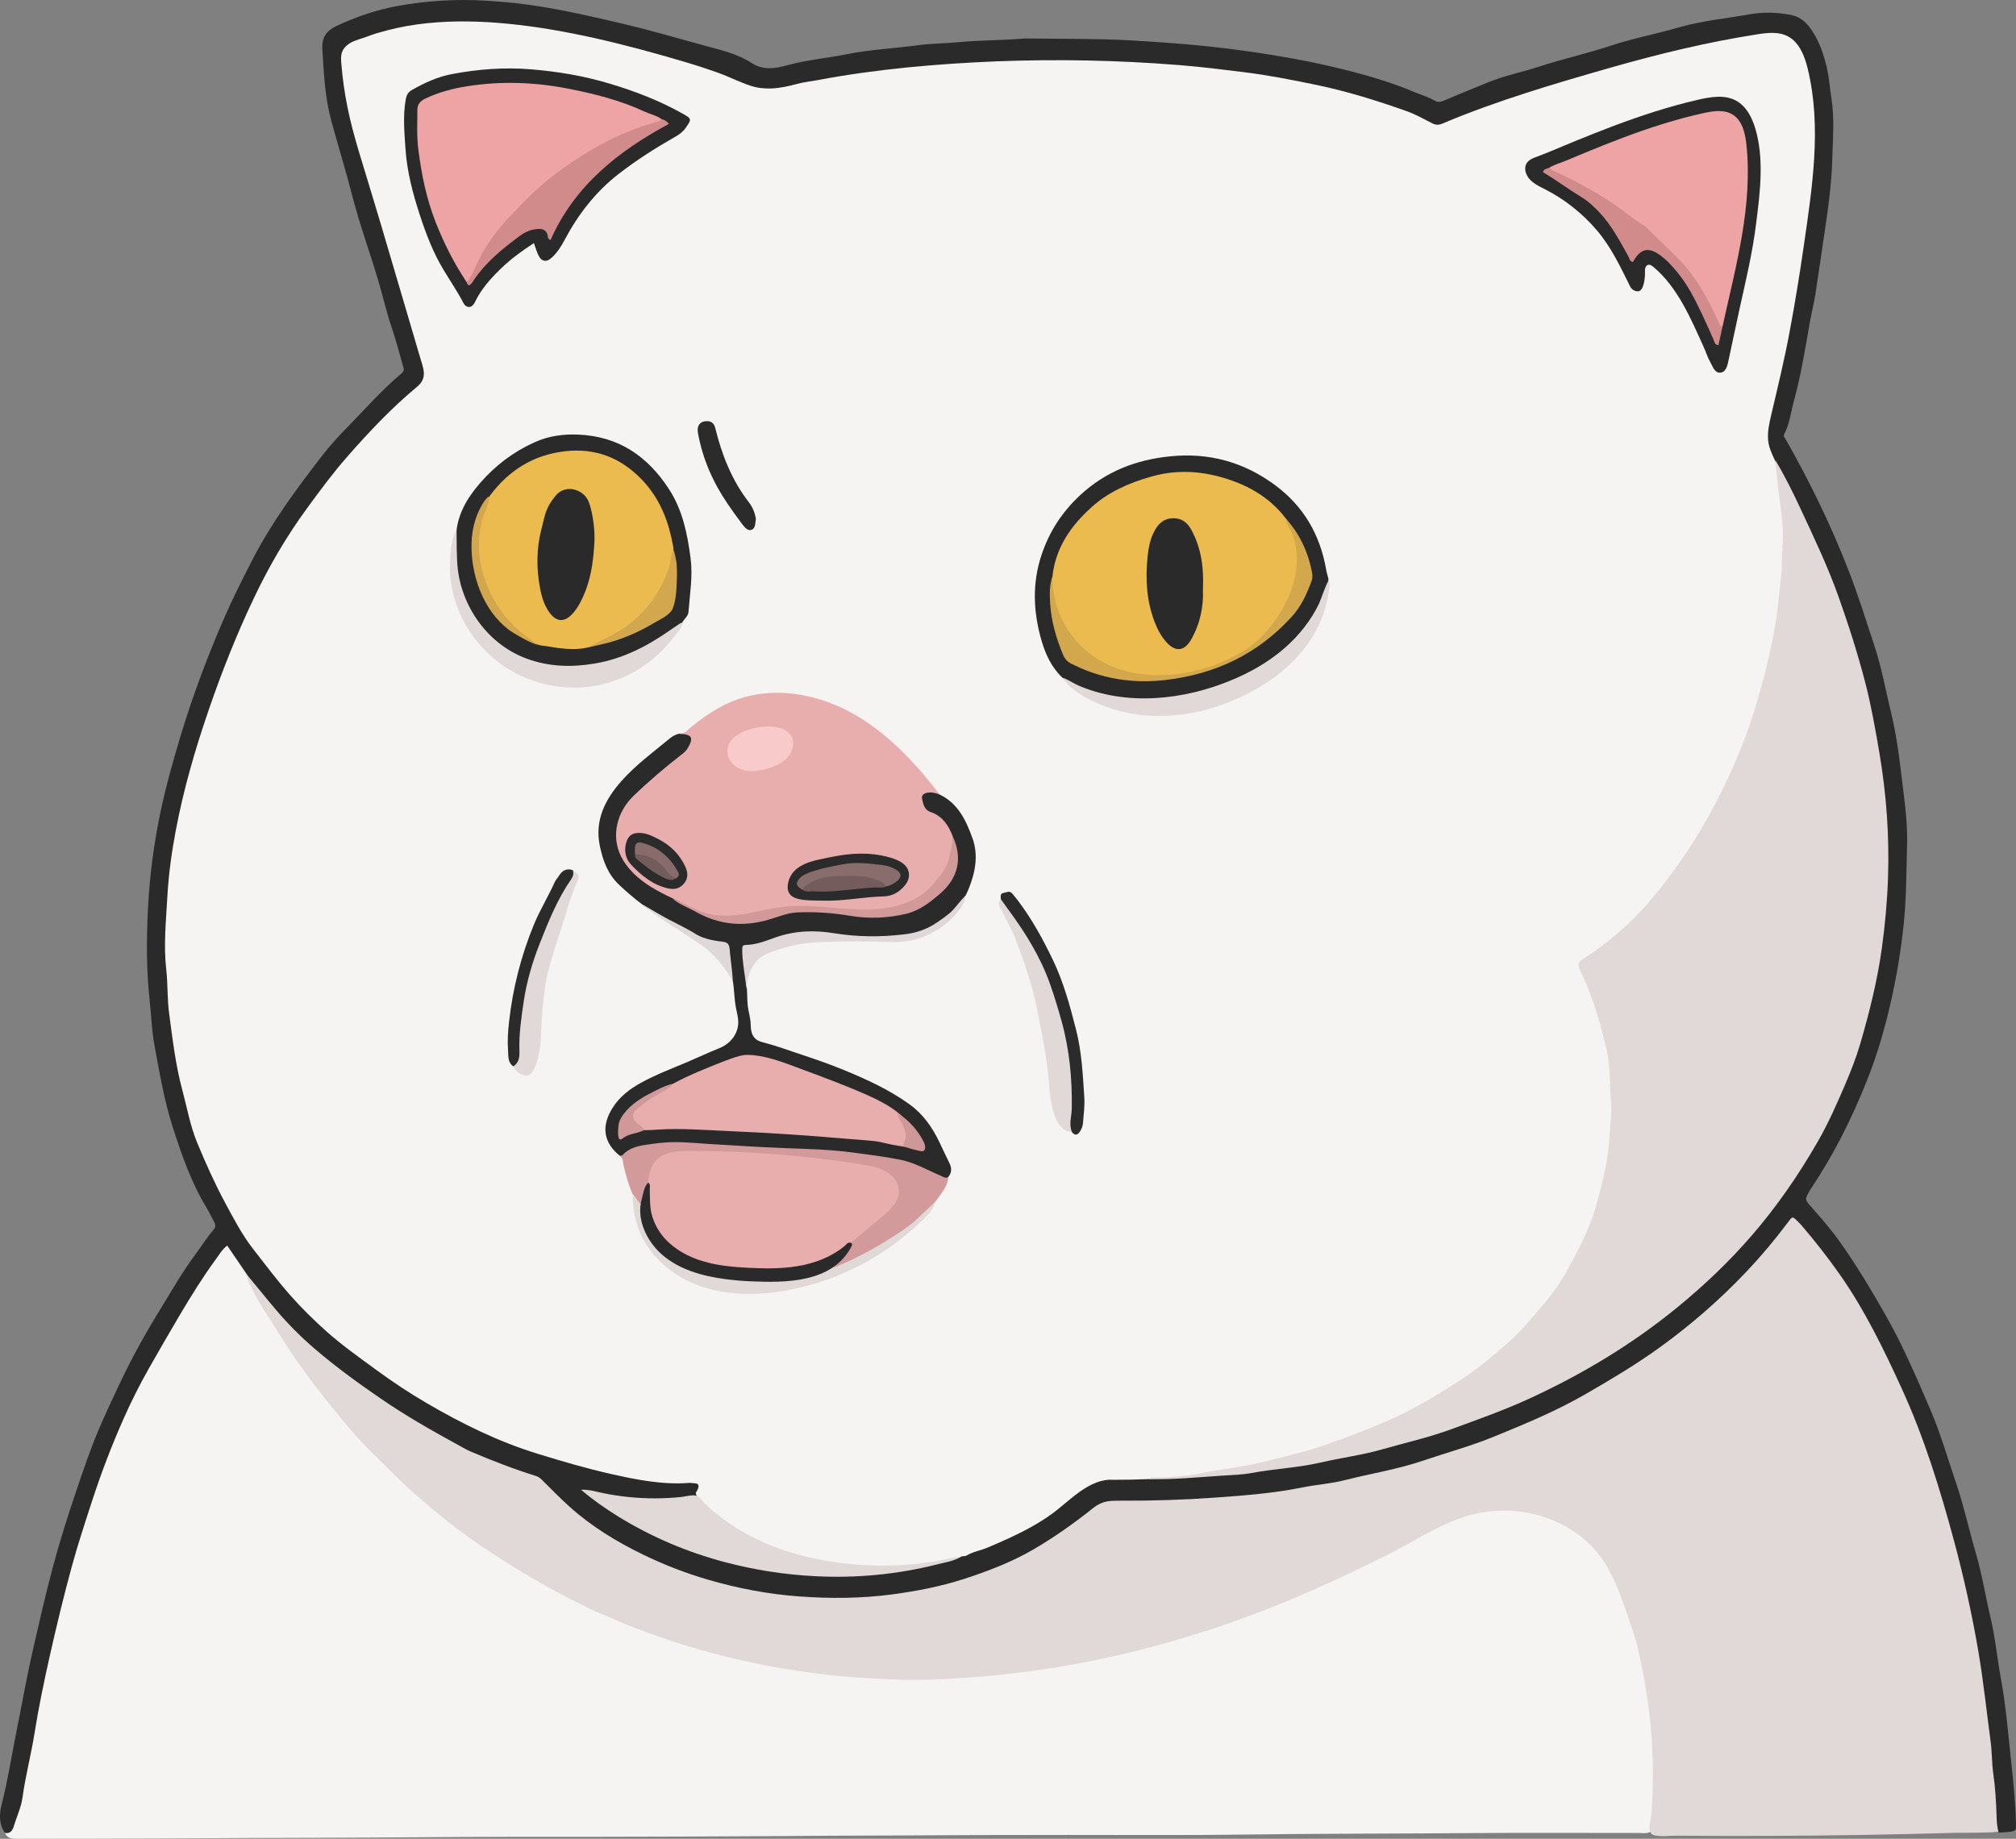 <svg width="57" height="52" viewBox="0 0 57 52" fill="none" xmlns="http://www.w3.org/2000/svg">
<rect x="0" y="0" width="57" height="52" fill="#808080" stroke="none"/>
<g clip-path="url(#clip0_4_681)">
<path d="M46.639 51.815C46.547 51.858 46.401 51.836 46.312 51.836C44.716 51.836 43.12 51.827 41.525 51.84C39.805 51.854 38.086 51.854 36.367 51.868C35.985 51.871 35.604 51.881 35.223 51.881C33.554 51.905 31.884 51.891 30.214 51.892C28.501 51.892 26.787 51.896 25.073 51.908C25.047 51.908 25.021 51.908 24.995 51.908C23.96 51.908 22.928 51.92 21.893 51.925C21.026 51.929 20.158 51.934 19.291 51.938C17.679 51.946 16.067 51.945 14.454 51.945C12.737 51.946 11.02 51.967 9.302 51.972C8.592 51.974 7.881 51.974 7.171 51.978C6.302 51.983 5.433 51.987 4.564 51.992C3.211 51.999 1.859 52.001 0.507 52.001C0.356 52.001 0.212 52.004 0.14 51.836C0.449 51.503 0.512 51.072 0.594 50.652C0.742 49.89 0.89 49.127 1.034 48.364C1.269 47.115 1.541 45.874 1.867 44.646C2.132 43.648 2.447 42.667 2.791 41.693C3.097 40.828 3.462 39.992 3.875 39.178C4.304 38.332 4.795 37.519 5.295 36.713C5.574 36.262 5.865 35.82 6.182 35.397C6.391 35.117 6.467 35.12 6.643 35.427C6.771 35.649 6.957 35.831 7.056 36.071C7.123 36.321 7.25 36.544 7.381 36.763C8.063 37.898 8.793 39.001 9.651 40.011C10.847 41.422 12.195 42.662 13.722 43.705C14.46 44.209 15.217 44.678 16.009 45.084C17.134 45.66 18.296 46.155 19.515 46.496C19.969 46.623 20.418 46.765 20.881 46.865C22.097 47.129 23.32 47.302 24.564 47.384C26.203 47.492 27.819 47.349 29.44 47.135C31.694 46.836 33.859 46.211 35.967 45.376C37.53 44.758 39.035 44.011 40.514 43.208C41.3 42.781 42.169 42.54 43.061 42.673C44.252 42.85 45.178 43.48 45.681 44.619C46.107 45.582 46.418 46.579 46.571 47.632C46.699 48.519 46.83 49.403 46.822 50.3C46.819 50.673 46.818 51.048 46.766 51.419C46.752 51.52 46.76 51.7 46.688 51.78C46.674 51.795 46.658 51.807 46.639 51.816L46.639 51.815Z" fill="#F6F3F3"/>
<path d="M46.665 51.822C46.595 51.697 46.681 51.449 46.691 51.313C46.707 51.102 46.718 50.892 46.725 50.681C46.739 50.259 46.735 49.837 46.714 49.415C46.67 48.573 46.556 47.733 46.371 46.91C46.319 46.681 46.282 46.454 46.203 46.229C45.957 45.526 45.758 44.804 45.351 44.166C44.815 43.325 43.841 42.829 42.867 42.734C42.393 42.688 41.911 42.739 41.456 42.879C40.692 43.113 39.996 43.581 39.285 43.941C38.539 44.318 37.783 44.675 37.018 45.011C35.514 45.674 33.954 46.217 32.362 46.627C30.73 47.051 29.053 47.323 27.371 47.442C26.646 47.493 25.911 47.529 25.187 47.49C24.701 47.464 24.215 47.447 23.729 47.398C22.123 47.239 20.532 46.915 18.997 46.41C18.565 46.268 18.138 46.112 17.716 45.943C17.52 45.864 17.328 45.774 17.133 45.691C16.94 45.607 16.706 45.537 16.531 45.42C15.635 44.996 14.789 44.491 13.958 43.955C13.456 43.631 12.971 43.279 12.508 42.904C12.192 42.648 11.879 42.385 11.576 42.11C11.213 41.779 10.872 41.426 10.521 41.083C10.021 40.593 9.585 40.047 9.149 39.499C8.696 38.929 8.273 38.339 7.892 37.719C7.616 37.27 7.304 36.841 7.083 36.359C7.041 36.268 6.985 36.182 7.003 36.074C7.178 36.101 7.244 36.256 7.333 36.375C7.597 36.725 7.888 37.052 8.192 37.365C9.433 38.646 10.899 39.619 12.435 40.497C13.26 40.969 14.125 41.34 15.03 41.619C15.201 41.672 15.34 41.767 15.459 41.897C16.307 42.829 17.331 43.517 18.469 44.025C19.745 44.594 21.076 44.966 22.477 45.071C22.839 45.099 23.2 45.113 23.562 45.121C25.126 45.154 26.632 44.859 28.083 44.291C28.984 43.938 29.815 43.447 30.558 42.823C30.932 42.508 31.322 42.348 31.821 42.366C33.31 42.419 34.793 42.281 36.266 42.085C38.176 41.831 40.047 41.38 41.858 40.708C43.844 39.971 45.697 38.976 47.381 37.678C48.533 36.791 49.555 35.77 50.433 34.606C50.631 34.344 50.715 34.329 50.944 34.58C51.659 35.364 52.267 36.227 52.783 37.157C53.82 39.026 54.596 40.997 55.172 43.059C55.558 44.444 55.879 45.841 56.098 47.259C56.215 48.02 56.309 48.785 56.384 49.551C56.422 49.939 56.454 50.327 56.483 50.716C56.508 51.065 56.577 51.445 56.511 51.792C56.503 51.836 55.347 51.83 55.234 51.833C54.799 51.846 54.365 51.857 53.93 51.867C53.061 51.887 52.191 51.901 51.322 51.91C50.452 51.919 49.583 51.922 48.714 51.92C48.279 51.919 47.844 51.916 47.409 51.913C47.215 51.911 46.971 51.949 46.782 51.903C46.721 51.888 46.684 51.86 46.664 51.823L46.665 51.822Z" fill="#E1D8D8"/>
<path d="M56.51 51.826C56.468 51.685 56.457 51.541 56.452 51.394C56.439 50.976 56.415 50.559 56.356 50.143C56.315 49.848 56.322 49.542 56.282 49.245C56.169 48.407 56.082 47.567 55.941 46.733C55.761 45.672 55.529 44.623 55.251 43.587C54.853 42.108 54.4 40.643 53.762 39.251C53.258 38.151 52.728 37.058 52.031 36.061C51.686 35.569 51.317 35.096 50.925 34.64C50.895 34.606 50.862 34.574 50.83 34.542C50.673 34.388 50.682 34.395 50.543 34.579C50.183 35.06 49.797 35.52 49.385 35.955C48.633 36.75 47.814 37.464 46.928 38.104C46.264 38.584 45.564 39.001 44.857 39.41C44.014 39.899 43.121 40.269 42.222 40.635C41.574 40.9 40.902 41.08 40.243 41.305C39.512 41.554 38.752 41.672 38.008 41.862C37.624 41.96 37.221 41.984 36.832 42.063C36.016 42.23 35.165 42.294 34.336 42.353C33.474 42.415 32.611 42.443 31.747 42.439C31.639 42.438 31.533 42.44 31.426 42.445C31.222 42.455 31.055 42.53 30.905 42.649C30.38 43.07 29.835 43.455 29.253 43.798C28.629 44.166 27.966 44.419 27.285 44.643C26.612 44.864 25.922 44.996 25.221 45.09C24.346 45.206 23.476 45.211 22.597 45.147C21.718 45.083 20.863 44.919 20.018 44.673C19.383 44.488 18.77 44.25 18.176 43.961C17.431 43.598 16.727 43.17 16.108 42.613C15.838 42.37 15.583 42.111 15.326 41.853C15.272 41.798 15.217 41.76 15.146 41.738C14.524 41.544 13.916 41.308 13.316 41.053C13.184 40.997 13.058 40.92 12.931 40.851C12.191 40.447 11.461 40.03 10.764 39.551C10.12 39.109 9.488 38.65 8.896 38.142C8.511 37.812 8.15 37.45 7.818 37.06C7.542 36.735 7.276 36.402 7.003 36.074C6.814 35.796 6.625 35.519 6.424 35.225C6.281 35.333 6.192 35.489 6.089 35.631C5.73 36.123 5.408 36.641 5.098 37.164C4.796 37.672 4.502 38.185 4.21 38.698C3.944 39.166 3.704 39.648 3.487 40.137C3.152 40.892 2.858 41.665 2.601 42.454C2.401 43.068 2.199 43.683 2.029 44.305C1.801 45.138 1.599 45.979 1.409 46.822C1.246 47.548 1.093 48.28 0.976 49.015C0.879 49.625 0.72 50.222 0.636 50.834C0.597 51.117 0.472 51.373 0.391 51.643C0.357 51.752 0.296 51.868 0.14 51.834C-0.039 51.578 -0.019 51.286 0.05 51.016C0.219 50.363 0.319 49.696 0.452 49.036C0.616 48.226 0.756 47.412 0.943 46.606C1.118 45.844 1.289 45.082 1.492 44.326C1.693 43.578 1.925 42.842 2.174 42.11C2.368 41.541 2.56 40.972 2.794 40.421C2.979 39.986 3.182 39.558 3.384 39.129C3.729 38.395 4.123 37.688 4.548 37C4.863 36.489 5.159 35.964 5.52 35.482C5.694 35.25 5.845 34.999 6.036 34.779C6.103 34.702 6.099 34.638 6.056 34.559C5.982 34.423 5.918 34.282 5.837 34.149C5.403 33.435 5.134 32.653 4.88 31.861C4.64 31.113 4.512 30.341 4.369 29.572C4.291 29.154 4.278 28.722 4.232 28.297C4.138 27.441 4.139 26.582 4.182 25.725C4.228 24.807 4.343 23.898 4.531 22.996C4.688 22.245 4.894 21.511 5.116 20.779C5.451 19.671 5.858 18.59 6.316 17.528C6.565 16.951 6.848 16.392 7.135 15.834C7.678 14.775 8.382 13.827 9.104 12.892C9.332 12.597 9.585 12.321 9.846 12.055C10.343 11.549 10.811 11.012 11.357 10.557C11.449 10.48 11.412 10.415 11.392 10.341C11.292 9.99 11.2 9.637 11.084 9.292C10.927 8.826 10.818 8.346 10.677 7.876C10.445 7.1 10.166 6.339 9.964 5.553C9.781 4.839 9.564 4.135 9.369 3.424C9.186 2.757 9.157 2.078 9.114 1.396C9.094 1.075 9.213 0.876 9.511 0.736C10.064 0.477 10.63 0.282 11.232 0.171C12.056 0.019 12.884 -0.03 13.717 0.018C14.274 0.049 14.83 0.109 15.384 0.201C16.169 0.333 16.941 0.513 17.715 0.697C18.481 0.878 19.233 1.106 19.992 1.309C20.424 1.425 20.869 1.535 21.233 1.771C21.656 2.047 22.038 1.897 22.425 1.803C22.919 1.682 23.423 1.638 23.919 1.538C24.594 1.4 25.282 1.37 25.962 1.278C26.32 1.229 26.685 1.232 27.045 1.197C27.667 1.136 28.292 1.144 28.914 1.093C28.977 1.088 29.041 1.089 29.105 1.089C29.82 1.096 30.536 1.098 31.252 1.113C31.792 1.124 32.331 1.163 32.871 1.2C33.736 1.258 34.597 1.349 35.455 1.475C36.242 1.591 37.023 1.731 37.798 1.918C38.547 2.098 39.284 2.305 39.996 2.606C40.187 2.686 40.388 2.743 40.568 2.849C40.667 2.908 40.753 2.876 40.849 2.835C41.265 2.659 41.683 2.485 42.103 2.317C42.568 2.132 43.058 2.034 43.532 1.879C44.195 1.663 44.877 1.514 45.537 1.294C46.166 1.084 46.816 0.964 47.449 0.78C48.113 0.587 48.798 0.524 49.473 0.404C49.855 0.336 50.248 0.348 50.636 0.422C50.918 0.476 51.094 0.654 51.243 0.882C51.45 1.2 51.567 1.553 51.653 1.919C51.719 2.203 51.736 2.496 51.782 2.782C51.873 3.357 51.82 3.93 51.805 4.501C51.787 5.2 51.689 5.896 51.585 6.589C51.498 7.164 51.419 7.74 51.329 8.314C51.284 8.593 51.215 8.867 51.166 9.145C51.038 9.879 50.919 10.616 50.721 11.336C50.635 11.65 50.603 11.982 50.447 12.276C50.419 12.328 50.446 12.352 50.469 12.392C51.162 13.603 51.77 14.854 52.276 16.158C52.544 16.846 52.76 17.549 52.992 18.248C53.203 18.881 53.317 19.536 53.474 20.181C53.656 20.935 53.733 21.703 53.827 22.47C53.885 22.939 53.934 23.416 53.92 23.888C53.898 24.644 53.903 25.401 53.823 26.157C53.726 27.07 53.563 27.97 53.336 28.855C53.186 29.436 53.004 30.011 52.78 30.571C52.357 31.631 51.851 32.645 51.217 33.594C51.202 33.616 51.187 33.639 51.173 33.663C51.016 33.933 51.027 33.923 51.237 34.161C51.508 34.467 51.777 34.778 52.014 35.111C52.495 35.786 52.919 36.498 53.329 37.22C53.812 38.07 54.191 38.965 54.577 39.861C54.865 40.532 55.065 41.233 55.3 41.922C55.524 42.578 55.668 43.255 55.863 43.918C56.04 44.522 56.137 45.142 56.281 45.751C56.415 46.319 56.468 46.899 56.573 47.47C56.713 48.232 56.776 49.001 56.858 49.768C56.921 50.363 56.986 50.963 56.999 51.564C57.004 51.774 57.006 51.777 56.808 51.806C56.71 51.82 56.609 51.819 56.51 51.826L56.51 51.826Z" fill="#2A2A2A"/>
<path d="M19.671 42.22C19.695 42.172 19.729 42.127 19.743 42.076C19.763 42.004 19.741 41.95 19.652 41.949C19.598 41.948 19.543 41.932 19.49 41.936C18.731 41.995 17.999 41.847 17.263 41.681C16.576 41.527 15.905 41.328 15.231 41.122C14.104 40.778 13.063 40.265 12.052 39.673C11.566 39.389 11.1 39.079 10.646 38.747C10.163 38.393 9.673 38.047 9.227 37.649C8.868 37.328 8.524 36.991 8.204 36.627C7.831 36.203 7.491 35.752 7.146 35.307C6.84 34.911 6.607 34.464 6.369 34.022C6.071 33.467 5.814 32.894 5.574 32.313C5.376 31.834 5.287 31.317 5.152 30.816C4.962 30.111 4.88 29.388 4.783 28.668C4.727 28.253 4.747 27.829 4.7 27.412C4.621 26.718 4.696 26.027 4.733 25.338C4.767 24.723 4.853 24.11 4.967 23.501C5.188 22.325 5.519 21.184 5.908 20.056C6.275 18.989 6.689 17.943 7.174 16.924C7.6 16.024 8.097 15.171 8.685 14.368C9.045 13.876 9.406 13.386 9.807 12.928C10.425 12.222 11.066 11.54 11.789 10.941C12.1 10.684 11.969 10.416 11.871 10.085C11.748 9.665 11.624 9.245 11.5 8.824C11.252 7.984 11.005 7.144 10.757 6.304C10.674 6.022 10.587 5.742 10.503 5.46C10.265 4.655 9.988 3.847 9.823 3.026C9.741 2.618 9.683 2.204 9.65 1.789C9.642 1.686 9.635 1.581 9.668 1.483C9.71 1.359 9.813 1.264 9.927 1.202C10.075 1.124 10.246 1.087 10.4 1.027C10.575 0.959 10.758 0.907 10.939 0.86C11.313 0.762 11.694 0.696 12.078 0.656C12.837 0.578 13.604 0.597 14.363 0.672C16.01 0.834 17.657 1.251 19.243 1.716C19.593 1.818 19.941 1.929 20.284 2.051C20.606 2.165 20.919 2.329 21.243 2.432C21.43 2.491 21.63 2.51 21.826 2.501C22.065 2.489 22.299 2.437 22.529 2.375C22.729 2.32 22.919 2.303 23.122 2.265C24.786 1.951 26.498 1.804 28.189 1.734C29.892 1.67 31.592 1.702 33.291 1.837C33.325 1.84 33.359 1.843 33.393 1.845C33.988 1.894 34.58 1.968 35.171 2.041C35.844 2.124 36.511 2.255 37.176 2.392C38.065 2.575 38.927 2.843 39.78 3.147C40.026 3.235 40.257 3.366 40.491 3.485C40.594 3.537 40.67 3.542 40.789 3.492C42.312 2.849 43.92 2.377 45.509 1.921C46.879 1.529 48.267 1.192 49.675 0.972C49.968 0.926 50.283 0.889 50.546 1.025C50.875 1.196 51.024 1.585 51.112 1.947C51.513 3.594 51.235 5.329 50.996 6.979C50.879 7.789 50.747 8.596 50.596 9.4C50.451 10.176 50.264 10.949 50.082 11.721C50.026 11.961 49.969 12.206 49.992 12.452C50.018 12.74 50.176 12.952 50.258 13.217C50.329 13.446 50.344 13.724 50.376 13.963C50.455 14.553 50.473 15.15 50.451 15.744C50.366 18.029 49.786 20.179 48.824 22.234C48.256 23.447 47.538 24.567 46.662 25.578C46.17 26.145 45.607 26.633 44.986 27.052C44.687 27.254 44.696 27.264 44.834 27.606C45.23 28.591 45.526 29.591 45.594 30.673C45.674 31.938 45.522 33.156 45.119 34.342C44.742 35.45 44.154 36.443 43.371 37.319C41.958 38.901 40.191 39.924 38.236 40.657C36.684 41.239 35.061 41.604 33.413 41.764C32.77 41.826 32.13 41.849 31.485 41.849C30.797 41.801 30.247 42.448 29.728 42.822C29.361 43.087 28.96 43.299 28.551 43.489C28.342 43.586 28.131 43.677 27.919 43.767C27.736 43.844 27.493 43.888 27.327 43.991C27.273 44.025 27.2 43.988 27.151 44.039L27.147 44.04C26.812 44.107 26.486 44.212 26.146 44.26C24.738 44.461 23.359 44.325 22.016 43.872C21.307 43.633 20.644 43.289 20.076 42.787C19.902 42.633 19.729 42.465 19.67 42.22L19.671 42.22Z" fill="#F6F3F3"/>
<path d="M32.486 41.829C32.526 41.782 32.581 41.781 32.636 41.782C33.079 41.788 33.525 41.747 33.955 41.664C34.547 41.549 35.149 41.484 35.735 41.339C36.347 41.187 36.966 41.044 37.559 40.832C38.103 40.638 38.645 40.431 39.178 40.204C39.967 39.868 40.692 39.421 41.403 38.953C41.825 38.676 42.209 38.341 42.595 38.01C43.027 37.639 43.376 37.2 43.737 36.772C43.981 36.482 44.186 36.153 44.369 35.82C44.684 35.244 44.981 34.656 45.154 34.018C45.324 33.39 45.477 32.758 45.51 32.099C45.525 31.791 45.578 31.481 45.55 31.173C45.506 30.694 45.54 30.204 45.435 29.734C45.268 28.987 45.054 28.253 44.732 27.555C44.709 27.505 44.682 27.457 44.66 27.407C44.611 27.292 44.621 27.199 44.74 27.128C45.146 26.885 45.513 26.588 45.867 26.278C46.216 25.973 46.531 25.632 46.824 25.27C47.185 24.826 47.521 24.364 47.831 23.882C48.249 23.23 48.611 22.546 48.932 21.843C49.226 21.199 49.478 20.535 49.675 19.854C49.965 18.851 50.215 17.84 50.304 16.792C50.326 16.533 50.381 16.262 50.378 16.01C50.374 15.665 50.423 15.325 50.407 14.98C50.392 14.679 50.352 14.384 50.311 14.087C50.262 13.728 50.231 13.366 50.192 13.006C50.458 13.451 50.69 13.916 50.908 14.386C51.292 15.211 51.684 16.031 51.989 16.893C52.275 17.7 52.535 18.513 52.748 19.343C52.911 19.979 53.023 20.623 53.134 21.269C53.336 22.451 53.422 23.64 53.381 24.835C53.358 25.496 53.298 26.156 53.207 26.815C53.08 27.73 52.858 28.62 52.601 29.502C52.484 29.904 52.33 30.297 52.165 30.681C51.932 31.225 51.693 31.766 51.397 32.282C50.861 33.215 50.255 34.096 49.553 34.912C48.904 35.666 48.189 36.347 47.421 36.975C46.155 38.011 44.769 38.844 43.29 39.53C42.548 39.874 41.782 40.144 41.018 40.424C40.386 40.655 39.733 40.801 39.091 40.985C38.514 41.151 37.922 41.225 37.341 41.36C36.694 41.51 36.033 41.535 35.384 41.657C35.118 41.706 34.845 41.713 34.574 41.73C33.879 41.774 33.184 41.848 32.486 41.828L32.486 41.829Z" fill="#E1D8D8"/>
<path d="M19.66 42.293C19.79 42.313 19.833 42.427 19.919 42.511C20.029 42.618 20.144 42.719 20.262 42.815C20.494 43.003 20.742 43.171 21 43.32C21.518 43.618 22.08 43.839 22.658 43.988C24.01 44.338 25.49 44.372 26.853 44.072C26.951 44.05 27.047 44.032 27.147 44.04C26.955 44.149 26.738 44.18 26.53 44.233C25.383 44.525 24.218 44.636 23.035 44.574C22.174 44.53 21.334 44.398 20.499 44.178C19.431 43.895 18.433 43.472 17.491 42.894C17.124 42.669 16.756 42.409 16.428 42.13C16.645 42.118 16.838 42.182 17.052 42.226C17.295 42.275 17.54 42.312 17.787 42.337C18.279 42.386 18.777 42.385 19.27 42.333C19.383 42.321 19.535 42.273 19.66 42.293Z" fill="#E1D8D8"/>
<path d="M19.196 20.75C19.243 20.739 19.295 20.743 19.34 20.722C19.407 20.691 19.466 20.621 19.524 20.575C19.657 20.465 19.793 20.36 19.935 20.262C20.211 20.07 20.508 19.904 20.824 19.788C21.882 19.402 23.09 19.617 24.078 20.16C25.066 20.704 25.859 21.547 26.548 22.444C26.587 22.495 26.407 22.495 26.4 22.495C26.311 22.49 26.206 22.467 26.169 22.581C26.135 22.688 26.195 22.775 26.268 22.849C26.32 22.902 26.392 22.922 26.454 22.96C26.735 23.134 26.945 23.363 26.999 23.707C26.974 24.514 26.58 25.088 25.887 25.459C25.381 25.728 24.846 25.837 24.264 25.796C23.74 25.759 23.218 25.73 22.696 25.668C22.263 25.616 21.844 25.736 21.44 25.86C20.665 26.096 19.957 25.947 19.271 25.574C19.245 25.562 19.22 25.549 19.195 25.536C19.147 25.511 19.096 25.491 19.045 25.473C18.571 25.264 18.102 25.056 17.758 24.634C17.185 23.931 17.19 23.205 17.806 22.538C18.166 22.149 18.576 21.815 18.985 21.482C19.062 21.419 19.141 21.357 19.216 21.29C19.292 21.222 19.422 21.12 19.419 21.004C19.416 20.885 19.278 20.811 19.196 20.75H19.196Z" fill="#E8AEAE"/>
<path d="M19.192 20.75C19.201 20.751 19.21 20.753 19.219 20.753C19.567 20.765 19.62 20.864 19.443 21.162C19.399 21.235 19.34 21.285 19.274 21.336C18.801 21.704 18.343 22.091 17.911 22.509C17.448 22.955 17.265 23.64 17.564 24.229C17.742 24.579 18.044 24.851 18.374 25.061C18.58 25.192 18.798 25.301 19.018 25.406C19.221 25.502 19.409 25.615 19.61 25.711C20.024 25.908 20.469 26.042 20.93 26.058C21.161 26.066 21.392 26.054 21.599 25.97C22.39 25.649 23.199 25.709 24.011 25.823C24.565 25.901 25.123 25.93 25.651 25.744C26.303 25.515 26.87 25.16 26.996 24.388C27.036 24.143 26.978 23.899 26.939 23.657C26.82 23.339 26.646 23.077 26.305 22.961C26.135 22.904 26.102 22.739 26.07 22.588C26.049 22.489 26.123 22.438 26.209 22.42C26.327 22.395 26.441 22.424 26.553 22.463C27.086 22.708 27.315 23.204 27.496 23.706C27.672 24.194 27.572 24.692 27.376 25.166C27.355 25.216 27.33 25.264 27.308 25.313C26.749 26.113 26.009 26.539 25.016 26.56C24.331 26.575 23.662 26.448 22.983 26.437C22.587 26.43 22.207 26.489 21.837 26.625C21.675 26.685 21.513 26.758 21.341 26.767C21.12 26.779 21.028 26.878 21.073 27.094C21.122 27.328 21.057 27.565 21.099 27.799C21.136 28.004 21.118 28.23 21.141 28.439C21.16 28.613 21.221 28.785 21.224 28.958C21.227 29.11 21.244 29.28 21.368 29.384C21.439 29.443 21.532 29.467 21.621 29.49C21.995 29.589 22.355 29.725 22.721 29.845C23.1 29.97 23.477 30.104 23.847 30.255C24.499 30.522 25.144 30.817 25.721 31.234C26.097 31.505 26.356 31.877 26.557 32.292C26.651 32.49 26.742 32.688 26.84 32.884C26.91 33.025 26.918 33.157 26.813 33.283C26.744 33.409 26.646 33.37 26.557 33.321C25.428 32.695 24.182 32.667 22.945 32.593C21.736 32.521 20.527 32.473 19.318 32.399C18.787 32.366 18.229 32.369 17.733 32.653C17.669 32.689 17.601 32.716 17.526 32.687C17.059 32.313 16.994 31.847 17.32 31.33C17.522 31.012 17.802 30.797 18.125 30.62C18.546 30.388 18.994 30.22 19.435 30.033C19.73 29.908 20.022 29.769 20.32 29.65C20.547 29.56 20.73 29.407 20.823 29.174C20.921 28.929 20.855 28.741 20.808 28.501C20.759 28.252 20.763 27.987 20.718 27.735C20.614 27.482 20.589 27.211 20.554 26.943C20.534 26.793 20.462 26.716 20.313 26.7C19.943 26.659 19.631 26.48 19.325 26.282C18.946 26.038 18.557 25.813 18.169 25.585C17.937 25.412 17.718 25.224 17.507 25.025C17.185 24.723 17.045 24.336 16.959 23.921C16.809 23.195 17.112 22.606 17.567 22.092C17.976 21.63 18.477 21.264 18.951 20.872C19.022 20.814 19.103 20.774 19.191 20.751L19.192 20.75Z" fill="#2A2A2A"/>
<path d="M30.04 19.166C29.732 18.877 29.56 18.503 29.446 18.11C29.215 17.308 29.178 16.5 29.449 15.69C29.667 15.035 30.028 14.482 30.529 14.014C31.255 13.336 32.113 13.001 33.095 12.904C34.193 12.796 35.169 13.068 36.049 13.718C36.853 14.312 37.324 15.117 37.495 16.106C37.51 16.195 37.538 16.282 37.56 16.371C37.531 16.895 37.275 17.324 36.978 17.727C36.306 18.639 35.357 19.127 34.323 19.503C33.626 19.758 32.904 19.841 32.185 19.823C31.427 19.804 30.66 19.699 30.04 19.166L30.04 19.166Z" fill="#2A2A2A"/>
<path d="M15.096 6.874C14.75 7.1 14.434 7.33 14.154 7.603C13.867 7.882 13.601 8.181 13.424 8.551C13.343 8.719 13.185 8.726 13.101 8.565C12.932 8.242 12.727 7.942 12.54 7.63C12.247 7.145 12.045 6.616 11.869 6.076C11.671 5.469 11.508 4.855 11.465 4.215C11.434 3.751 11.389 3.29 11.47 2.824C11.493 2.688 11.536 2.608 11.643 2.547C11.998 2.343 12.369 2.173 12.773 2.096C13.514 1.955 14.257 1.899 15.013 1.96C15.774 2.022 16.518 2.148 17.247 2.368C17.959 2.582 18.651 2.848 19.301 3.214C19.562 3.36 19.559 3.37 19.384 3.62C19.308 3.728 19.21 3.801 19.098 3.864C18.537 4.183 17.994 4.528 17.483 4.925C16.834 5.431 16.345 6.066 15.961 6.79C15.867 6.967 15.759 7.137 15.612 7.276C15.445 7.434 15.304 7.403 15.21 7.192C15.17 7.102 15.142 7.005 15.095 6.874L15.096 6.874Z" fill="#2A2A2A"/>
<path d="M12.894 15.213C12.901 14.595 13.188 14.104 13.578 13.656C14.007 13.162 14.514 12.778 15.113 12.508C15.513 12.327 15.927 12.272 16.357 12.291C17.488 12.34 18.31 12.897 18.919 13.84C19.303 14.435 19.433 15.092 19.524 15.775C19.593 16.29 19.504 16.792 19.467 17.3C19.458 17.422 19.362 17.486 19.306 17.578C19.256 17.654 19.2 17.726 19.127 17.781C18.188 18.488 17.154 18.958 15.964 18.905C14.322 18.832 13.188 17.84 12.882 16.194C12.822 15.872 12.856 15.54 12.894 15.213H12.894Z" fill="#2A2A2A"/>
<path d="M49.78 4.918C49.771 5.393 49.709 5.87 49.651 6.331C49.552 7.137 49.364 7.924 49.188 8.714C49.081 9.193 48.986 9.675 48.88 10.154C48.847 10.305 48.818 10.503 48.663 10.535C48.487 10.572 48.427 10.366 48.354 10.238C48.278 10.104 48.233 9.953 48.169 9.812C47.804 9.008 47.44 8.132 46.751 7.551C46.705 7.512 46.647 7.473 46.591 7.492C46.551 7.506 46.526 7.545 46.516 7.586C46.507 7.626 46.51 7.669 46.51 7.71C46.513 7.832 46.483 8.245 46.307 8.239C46.218 8.236 46.136 8.191 46.09 8.1C45.811 7.54 45.557 6.99 45.146 6.509C44.741 6.035 44.245 5.639 43.691 5.357C43.562 5.291 43.429 5.23 43.318 5.136C43.208 5.043 43.121 4.908 43.123 4.762C43.124 4.608 43.238 4.515 43.369 4.464C43.545 4.397 43.725 4.329 43.9 4.255C44.282 4.094 44.666 3.934 45.051 3.782C45.821 3.476 46.602 3.195 47.4 2.975C47.608 2.918 47.816 2.865 48.026 2.817C48.381 2.736 48.773 2.673 49.092 2.85C49.378 3.009 49.539 3.328 49.632 3.643C49.753 4.056 49.788 4.485 49.779 4.917L49.78 4.918Z" fill="#2A2A2A"/>
<path d="M17.529 32.686C17.548 32.684 17.589 32.681 17.604 32.665C17.818 32.429 18.111 32.396 18.397 32.355C18.638 32.32 18.883 32.297 19.126 32.299C19.433 32.301 19.739 32.333 20.047 32.351C20.756 32.394 21.466 32.441 22.177 32.468C22.817 32.492 23.457 32.507 24.097 32.591C24.545 32.65 24.991 32.707 25.436 32.793C25.852 32.872 26.21 33.087 26.592 33.246C26.667 33.277 26.728 33.339 26.814 33.282C26.792 33.574 26.594 33.77 26.44 33.991C25.976 34.633 25.325 35.036 24.65 35.407C24.352 35.571 23.88 35.797 23.535 35.851C23.45 35.723 23.745 35.618 23.806 35.538C23.91 35.401 24.017 35.269 23.989 35.08C24.262 34.854 24.55 34.648 24.822 34.422C24.955 34.311 25.085 34.197 25.188 34.057C25.442 33.71 25.329 33.325 24.93 33.174C24.45 32.993 23.945 32.922 23.441 32.871C22.127 32.74 20.812 32.606 19.488 32.641C19.443 32.642 19.398 32.641 19.352 32.641C18.723 32.653 18.532 32.805 18.381 33.414C18.349 33.544 18.285 33.684 18.242 33.813C18.204 33.928 18.141 34.143 18.001 33.994C17.966 33.956 17.944 33.909 17.923 33.862C17.835 33.661 17.761 33.454 17.703 33.243C17.673 33.137 17.647 33.03 17.625 32.923C17.616 32.876 17.615 32.814 17.595 32.771C17.579 32.738 17.547 32.718 17.53 32.686L17.529 32.686Z" fill="#D29A9A"/>
<path d="M12.909 14.992C12.909 15.483 12.916 15.647 12.925 15.863C12.971 17.012 13.707 18.195 14.902 18.63C15.529 18.859 16.174 18.875 16.83 18.762C17.626 18.626 18.317 18.265 18.969 17.806C19.035 17.76 19.102 17.713 19.171 17.669C19.231 17.631 19.285 17.574 19.284 17.664C19.283 17.757 19.107 17.943 19.052 18.016C18.884 18.241 18.689 18.445 18.473 18.625C18.042 18.984 17.528 19.243 16.982 19.364C15.999 19.583 14.926 19.352 14.117 18.747C13.227 18.082 12.665 16.986 12.726 15.871C12.741 15.602 12.761 15.226 12.909 14.992V14.992Z" fill="#E1D8D8"/>
<path d="M30.04 19.166C30.199 19.212 30.34 19.322 30.495 19.388C30.663 19.46 30.836 19.521 31.012 19.571C31.364 19.671 31.729 19.726 32.094 19.744C32.835 19.779 33.581 19.66 34.286 19.432C34.335 19.416 34.384 19.399 34.433 19.382C35.129 19.14 35.796 18.793 36.349 18.302C36.736 17.959 37.065 17.544 37.292 17.076C37.326 17.005 37.526 16.431 37.558 16.44C37.629 16.46 37.563 16.753 37.555 16.806C37.466 17.396 37.197 17.951 36.823 18.411C36.356 18.984 35.733 19.412 35.063 19.72C34.273 20.084 33.402 20.288 32.535 20.242C32.064 20.217 31.597 20.117 31.159 19.941C30.741 19.772 30.299 19.544 30.039 19.166H30.04Z" fill="#E1D8D8"/>
<path d="M30.31 32.014C29.96 32.011 29.813 31.578 29.746 31.291C29.687 31.039 29.672 30.779 29.65 30.522C29.59 29.852 29.451 29.197 29.322 28.54C29.185 27.843 28.95 27.171 28.694 26.507C28.598 26.259 28.458 26.036 28.348 25.797C28.298 25.689 28.171 25.569 28.297 25.428C28.411 25.424 28.442 25.523 28.496 25.591C29.524 26.886 30.1 28.373 30.309 30.006C30.395 30.672 30.44 31.345 30.31 32.014V32.014Z" fill="#E1D8D8"/>
<path d="M16.195 24.609C16.383 24.753 16.399 24.761 16.309 24.958C16.112 25.39 16.007 25.852 15.855 26.299C15.713 26.719 15.575 27.144 15.473 27.576C15.395 27.909 15.368 28.255 15.334 28.597C15.292 29.016 15.32 29.441 15.225 29.856C15.198 29.972 15.168 30.085 15.119 30.192C15.004 30.441 14.875 30.473 14.648 30.326C14.582 30.283 14.554 30.218 14.515 30.158C14.659 29.636 14.629 29.093 14.701 28.563C14.789 27.908 14.96 27.278 15.19 26.663C15.457 25.946 15.792 25.261 16.195 24.61V24.609Z" fill="#E1D8D8"/>
<path d="M30.309 32.015C30.213 31.791 30.301 31.566 30.304 31.342C30.315 30.511 30.241 29.692 30.017 28.887C29.92 28.537 29.816 28.189 29.695 27.846C29.424 27.074 29 26.388 28.517 25.735C28.443 25.634 28.37 25.53 28.297 25.428C28.296 25.358 28.27 25.269 28.373 25.253C28.455 25.24 28.547 25.176 28.623 25.274C28.673 25.338 28.729 25.399 28.778 25.464C29.174 25.988 29.488 26.56 29.772 27.152C30.072 27.779 30.251 28.442 30.423 29.113C30.585 29.744 30.615 30.385 30.657 31.027C30.673 31.27 30.639 31.517 30.62 31.761C30.613 31.851 30.579 31.936 30.525 32.013C30.45 32.117 30.382 32.105 30.309 32.015Z" fill="#2B2B2B"/>
<path d="M17.899 33.764C17.967 33.859 18.035 33.954 18.103 34.05C18.199 34.133 18.173 34.249 18.186 34.355C18.244 34.854 18.449 35.257 18.892 35.525C19.576 35.938 20.313 36.152 21.11 36.168C21.627 36.178 22.142 36.158 22.656 36.107C22.929 36.08 23.188 35.999 23.435 35.878C23.523 35.835 23.616 35.86 23.713 35.792C24.357 35.519 24.961 35.174 25.54 34.78C25.873 34.554 26.113 34.292 26.439 33.99C26.393 34.237 26.196 34.394 26.024 34.559C25.832 34.744 25.63 34.917 25.419 35.079C24.997 35.404 24.54 35.682 24.059 35.909C23.468 36.188 22.84 36.388 22.197 36.5C21.302 36.654 20.351 36.634 19.523 36.259C19.083 36.06 18.689 35.754 18.394 35.369C18.085 34.965 17.939 34.524 17.897 34.024C17.89 33.937 17.89 33.85 17.9 33.764L17.899 33.764Z" fill="#E1D8D8"/>
<path d="M16.195 24.608C16.227 24.702 16.206 24.784 16.15 24.864C15.759 25.428 15.506 26.059 15.256 26.693C15.049 27.219 14.891 27.762 14.808 28.316C14.739 28.78 14.67 29.25 14.686 29.724C14.692 29.893 14.674 30.053 14.515 30.156C14.352 30.048 14.376 29.868 14.365 29.713C14.345 29.442 14.362 29.17 14.393 28.897C14.499 27.944 14.732 27.03 15.098 26.142C15.269 25.728 15.503 25.351 15.684 24.946C15.714 24.881 15.767 24.827 15.805 24.765C15.898 24.615 16.021 24.548 16.195 24.608V24.608Z" fill="#2B2B2B"/>
<path d="M21.107 27.982C21.08 27.673 20.977 27.158 20.986 26.831C20.987 26.752 21.009 26.723 21.096 26.722C21.389 26.717 21.659 26.605 21.93 26.509C22.473 26.317 23.027 26.3 23.587 26.392C24.242 26.499 24.895 26.501 25.554 26.425C25.902 26.386 26.225 26.277 26.509 26.076C26.65 25.976 26.832 25.858 26.948 25.729C27.087 25.575 27.153 25.47 27.294 25.336C27.304 25.529 27.106 25.756 26.988 25.892C26.844 26.059 26.668 26.195 26.481 26.309C26.102 26.538 25.695 26.653 25.244 26.64C24.557 26.622 23.868 26.613 23.182 26.642C22.661 26.664 22.148 26.773 21.662 26.983C21.302 27.138 21.108 27.58 21.108 27.982L21.107 27.982Z" fill="#E0D8D8"/>
<path d="M21.372 14.681C21.348 14.792 21.368 14.948 21.241 14.986C21.136 15.019 21.047 14.905 20.982 14.819C20.839 14.631 20.703 14.438 20.569 14.242C20.154 13.633 19.864 12.97 19.733 12.241C19.695 12.035 19.799 11.904 20.001 11.91C20.122 11.914 20.193 11.981 20.224 12.108C20.41 12.867 20.692 13.582 21.174 14.205C21.282 14.345 21.345 14.503 21.372 14.681Z" fill="#2B2B2B"/>
<path d="M18.169 25.584C18.451 25.746 18.667 25.878 18.929 26.015C19.144 26.127 19.307 26.201 19.584 26.361C19.838 26.539 20.127 26.596 20.422 26.63C20.561 26.646 20.617 26.689 20.63 26.846C20.655 27.142 20.704 27.436 20.72 27.734C20.47 27.335 20.197 26.97 19.794 26.698C19.323 26.379 18.833 26.091 18.375 25.754C18.304 25.701 18.215 25.669 18.17 25.584L18.169 25.584Z" fill="#DFD8D8"/>
<path d="M26.939 23.656C27.224 24.267 27.09 24.832 26.585 25.269C26.293 25.522 25.997 25.753 25.615 25.844C25.09 25.968 24.562 25.986 24.03 25.898C23.539 25.817 23.044 25.78 22.547 25.803C22.264 25.815 22.002 25.928 21.735 26.007C21.006 26.222 20.311 26.154 19.649 25.772C19.494 25.683 19.141 25.548 19.018 25.406C19.289 25.533 19.656 25.724 19.915 25.808C20.192 25.897 20.491 25.91 20.779 25.882C21.249 25.836 21.705 25.692 22.174 25.642C22.695 25.586 23.221 25.645 23.743 25.688C24.265 25.73 24.798 25.755 25.307 25.631C25.646 25.549 25.974 25.395 26.237 25.16C26.368 25.044 26.455 24.897 26.572 24.77C26.7 24.631 26.785 24.459 26.832 24.273C26.884 24.07 26.928 23.866 26.939 23.657L26.939 23.656Z" fill="#D29999"/>
<path d="M23.284 25.47C23.038 25.466 22.823 25.473 22.608 25.43C22.332 25.376 22.224 25.223 22.289 24.944C22.346 24.701 22.509 24.551 22.721 24.448C22.97 24.329 23.241 24.292 23.506 24.236C24.062 24.12 24.616 24.092 25.17 24.253C25.286 24.286 25.394 24.328 25.493 24.392C25.728 24.543 25.766 24.808 25.594 25.027C25.438 25.224 25.229 25.344 24.987 25.35C24.407 25.364 23.835 25.488 23.284 25.47Z" fill="#2B2B2B"/>
<path d="M21.279 21.808C21.201 21.81 21.123 21.804 21.047 21.787C20.842 21.739 20.649 21.596 20.59 21.392C20.406 20.756 21.354 20.518 21.793 20.547C22.076 20.566 22.412 20.667 22.425 21.009C22.432 21.199 22.326 21.382 22.18 21.503C22.034 21.625 21.852 21.694 21.67 21.744C21.543 21.779 21.411 21.805 21.279 21.808V21.808Z" fill="#F9CACA"/>
<path d="M18.093 23.555C18.28 23.561 18.444 23.642 18.605 23.724C18.946 23.898 19.211 24.153 19.374 24.505C19.448 24.663 19.465 24.824 19.351 24.971C19.233 25.124 19.075 25.165 18.89 25.124C18.455 25.027 18.125 24.752 17.834 24.442C17.696 24.294 17.642 24.07 17.7 23.85C17.757 23.632 17.871 23.549 18.094 23.555L18.093 23.555Z" fill="#2B2B2B"/>
<path d="M19.034 30.645C19.481 30.402 19.957 30.215 20.43 30.027C20.595 29.962 20.76 29.901 20.932 29.857C21.093 29.816 21.262 29.833 21.427 29.857C21.795 29.912 22.146 30.042 22.493 30.172C23.184 30.43 23.874 30.68 24.547 30.98C24.82 31.102 25.178 31.285 25.407 31.482C25.599 31.618 25.614 31.777 25.662 32.007C25.698 32.183 25.824 32.45 25.574 32.431C25.574 32.431 25.23 32.377 25.111 32.348C24.973 32.314 24.835 32.28 24.693 32.267C24.431 32.241 24.169 32.224 23.908 32.202C23.424 32.159 22.939 32.122 22.455 32.089C21.811 32.045 21.168 32.01 20.524 31.983C19.894 31.956 19.252 31.904 18.624 31.944C18.561 31.948 18.498 31.952 18.435 31.956C18.363 31.96 18.291 31.959 18.219 31.961C18.133 31.95 18.071 31.895 18.009 31.843C17.803 31.668 17.795 31.508 17.982 31.31C18.211 31.067 18.521 30.948 18.799 30.78C18.876 30.733 18.954 30.688 19.034 30.645H19.034Z" fill="#E8AEAE"/>
<path d="M19.022 30.652C19.013 30.654 18.97 30.722 18.959 30.733C18.925 30.765 18.884 30.79 18.843 30.813C18.759 30.861 18.673 30.904 18.59 30.953C18.408 31.061 18.234 31.182 18.068 31.314C17.985 31.381 17.897 31.466 17.902 31.573C17.906 31.658 17.971 31.728 18.037 31.782C18.09 31.825 18.202 31.888 18.209 31.961C18.01 32.062 17.776 32.053 17.596 32.201C17.418 32.347 17.48 31.8 17.508 31.728C17.566 31.575 17.67 31.443 17.787 31.329C17.958 31.164 18.16 31.035 18.371 30.927C18.567 30.827 18.806 30.693 19.022 30.652H19.022Z" fill="#D09999"/>
<path d="M25.539 32.396C25.537 32.388 25.537 32.378 25.539 32.365C25.543 32.338 25.557 32.312 25.569 32.287C25.676 32.05 25.535 31.832 25.423 31.629C25.407 31.6 25.364 31.473 25.344 31.448C25.304 31.4 25.407 31.501 25.435 31.518C25.533 31.579 25.624 31.657 25.707 31.737C25.872 31.895 26.01 32.081 26.113 32.285C26.141 32.34 26.169 32.425 26.153 32.486C26.129 32.577 26.064 32.561 25.983 32.543C25.861 32.518 25.74 32.485 25.622 32.445C25.584 32.433 25.547 32.432 25.54 32.396L25.539 32.396Z" fill="#CF9898"/>
<path d="M29.756 16.301C29.847 15.482 30.282 14.861 30.875 14.332C31.353 13.905 31.919 13.661 32.528 13.484C33.176 13.295 33.823 13.307 34.456 13.475C35.199 13.672 35.872 14.024 36.354 14.663C36.654 15.107 36.834 15.577 36.731 16.131C36.573 16.987 36.147 17.681 35.488 18.228C34.856 18.753 34.1 18.986 33.302 19.112C32.353 19.262 31.461 19.105 30.708 18.501C30.025 17.953 29.626 17.231 29.756 16.301L29.756 16.301Z" fill="#ECBB50"/>
<path d="M29.756 16.301C29.751 17.096 30.081 17.847 30.68 18.374C31.795 19.354 33.54 19.233 34.794 18.608C34.91 18.551 35.024 18.488 35.135 18.422C35.729 18.071 36.221 17.409 36.477 16.768C36.614 16.427 36.684 16.054 36.662 15.685C36.651 15.499 36.616 15.314 36.554 15.139C36.499 14.982 36.362 14.834 36.354 14.664C36.753 15.107 36.995 15.627 37.1 16.214C37.113 16.286 37.109 16.358 37.083 16.43C36.95 16.8 36.786 17.152 36.517 17.447C35.555 18.5 34.359 19.066 32.956 19.23C32.234 19.314 31.533 19.25 30.849 19.01C30.661 18.945 30.479 18.862 30.3 18.776C30.186 18.721 30.108 18.64 30.053 18.508C29.86 18.04 29.721 17.562 29.691 17.056C29.676 16.804 29.67 16.548 29.756 16.302V16.301Z" fill="#D3A84D"/>
<path d="M13.194 7.98C12.84 7.449 12.554 6.883 12.319 6.288C12.057 5.622 11.917 4.934 11.828 4.225C11.78 3.849 11.801 3.481 11.801 3.109C11.8 2.951 11.879 2.861 12.014 2.794C12.401 2.605 12.814 2.5 13.234 2.435C14.17 2.29 15.105 2.322 16.037 2.502C16.793 2.648 17.534 2.834 18.236 3.161C18.391 3.233 18.564 3.265 18.705 3.369C18.704 3.493 18.601 3.506 18.518 3.53C17.201 3.924 16.058 4.626 15.058 5.564C14.393 6.188 13.788 6.863 13.423 7.721C13.379 7.826 13.367 7.982 13.194 7.98H13.194Z" fill="#EEA4A4"/>
<path d="M13.194 7.979C13.367 7.787 13.438 7.538 13.554 7.315C13.78 6.874 14.071 6.485 14.408 6.127C14.823 5.686 15.248 5.257 15.736 4.895C16.593 4.26 17.505 3.736 18.542 3.459C18.602 3.443 18.663 3.42 18.705 3.367C18.774 3.386 18.84 3.412 18.912 3.504C17.484 4.274 16.247 5.246 15.565 6.79C15.468 6.745 15.496 6.684 15.482 6.641C15.444 6.519 15.36 6.471 15.236 6.474C15.038 6.48 14.863 6.548 14.707 6.664C14.218 7.026 13.744 7.405 13.398 7.919C13.368 7.964 13.342 8.018 13.3 8.048C13.228 8.098 13.212 8.03 13.194 7.979Z" fill="#D28B8B"/>
<path d="M16.857 18.234C16.402 18.421 15.937 18.357 15.475 18.277C15.354 18.256 15.22 18.263 15.114 18.18C14.98 18.076 14.81 18.01 14.672 17.907C14.536 17.805 14.41 17.691 14.296 17.565C14.07 17.318 13.896 17.024 13.761 16.718C13.389 15.873 13.322 14.791 13.86 14.006C14.395 13.295 15.091 12.86 15.979 12.761C16.818 12.667 17.526 12.931 18.121 13.536C18.577 14 18.837 14.56 18.979 15.187C19.001 15.285 19.02 15.383 19.04 15.482C19.049 16.373 18.614 17.043 17.974 17.595C17.647 17.877 17.295 18.138 16.857 18.234V18.234Z" fill="#ECBB50"/>
<path d="M16.446 18.34C16.605 18.334 16.812 18.207 16.953 18.139C17.102 18.068 17.252 17.991 17.397 17.91C17.678 17.754 17.935 17.553 18.157 17.319C18.387 17.078 18.581 16.801 18.729 16.502C18.804 16.352 18.867 16.196 18.917 16.037C18.96 15.9 18.965 15.669 19.04 15.556C19.056 15.531 19.125 15.878 19.127 15.901C19.14 16.058 19.144 16.216 19.138 16.373C19.129 16.636 19.119 16.966 19.019 17.212C18.943 17.398 18.638 17.529 18.471 17.629C18.012 17.904 17.513 18.112 16.991 18.227C16.948 18.237 16.49 18.338 16.446 18.34V18.34Z" fill="#D3A74D"/>
<path d="M13.813 14.051C13.822 14.057 13.824 14.082 13.82 14.131C13.805 14.323 13.677 14.542 13.627 14.732C13.308 15.948 13.912 17.313 14.917 18.019C14.981 18.064 15.127 18.187 15.196 18.227C15.056 18.227 14.498 17.896 14.38 17.806C13.652 17.251 13.303 16.24 13.333 15.342C13.345 14.992 13.428 14.64 13.597 14.333C13.638 14.258 13.683 14.18 13.738 14.114C13.778 14.067 13.802 14.043 13.813 14.05V14.051Z" fill="#D2A74D"/>
<path d="M43.814 4.738C43.949 4.652 44.121 4.609 44.27 4.546C44.454 4.469 44.638 4.392 44.822 4.316C45.183 4.167 45.545 4.022 45.911 3.885C46.648 3.609 47.399 3.366 48.168 3.198C48.444 3.137 48.754 3.091 48.993 3.243C49.262 3.412 49.343 3.765 49.377 4.083C49.561 5.795 49.087 7.499 48.72 9.153C48.718 9.161 48.709 9.227 48.703 9.23C48.535 9.289 48.536 9.134 48.496 9.053C48.284 8.63 48.088 8.198 47.792 7.824C47.091 6.939 46.243 6.226 45.291 5.629C44.874 5.369 44.439 5.149 44.001 4.932C43.917 4.891 43.799 4.878 43.813 4.738H43.814Z" fill="#EEA4A4"/>
<path d="M43.814 4.738C43.845 4.8 43.901 4.82 43.961 4.847C44.504 5.095 45.027 5.378 45.53 5.706C45.856 5.919 46.149 6.173 46.478 6.377C46.502 6.392 46.528 6.403 46.546 6.422C46.877 6.769 47.24 7.083 47.565 7.436C48.014 7.925 48.311 8.506 48.589 9.1C48.616 9.158 48.62 9.227 48.703 9.23C48.665 9.407 48.626 9.583 48.588 9.76C48.48 9.756 48.477 9.667 48.45 9.607C48.24 9.142 48.04 8.672 47.787 8.229C47.624 7.944 47.426 7.682 47.199 7.445C47.129 7.373 47.055 7.305 46.976 7.245C46.618 6.97 46.388 7.017 46.169 7.408C46.078 7.396 46.074 7.31 46.041 7.252C45.801 6.823 45.575 6.387 45.236 6.022C45.073 5.847 44.899 5.686 44.699 5.565C44.335 5.343 43.992 5.089 43.625 4.867C43.651 4.768 43.745 4.772 43.814 4.739V4.738Z" fill="#D28B8B"/>
<path d="M18.325 33.44C18.36 33.11 18.426 32.819 18.768 32.662C19.012 32.55 19.289 32.546 19.557 32.547C21.178 32.554 22.801 32.673 24.401 32.937C24.627 32.974 24.858 33.016 25.056 33.132C25.254 33.248 25.416 33.453 25.418 33.684C25.42 33.981 25.173 34.212 24.946 34.402C24.672 34.631 24.398 34.86 24.125 35.089C23.992 35.199 23.849 35.303 23.729 35.427C23.624 35.535 23.486 35.585 23.35 35.65C22.954 35.836 22.528 35.938 22.086 35.935C21.425 35.93 20.765 35.968 20.111 35.804C19.644 35.687 19.227 35.481 18.832 35.217C18.677 35.113 18.567 34.963 18.513 34.785C18.386 34.369 18.275 33.954 18.317 33.516C18.319 33.49 18.322 33.465 18.325 33.44V33.44Z" fill="#E8AEAE"/>
<path d="M18.328 33.441C18.395 33.497 18.37 33.575 18.372 33.645C18.378 33.879 18.368 34.124 18.429 34.353C18.494 34.597 18.619 34.825 18.786 35.013C19.075 35.338 19.472 35.549 19.887 35.671C20.302 35.794 20.737 35.832 21.168 35.854C21.667 35.879 22.171 35.883 22.661 35.786C22.954 35.728 23.241 35.632 23.504 35.49C23.637 35.418 23.764 35.333 23.88 35.236C23.926 35.197 23.969 35.13 24.034 35.142C24.093 35.152 24.106 35.189 24.078 35.242C23.543 36.287 22.208 36.28 21.198 36.234C20.962 36.224 20.727 36.203 20.493 36.171C19.852 36.086 19.184 35.901 18.692 35.457C18.282 35.087 17.984 34.471 18.145 33.911C18.193 33.745 18.201 33.573 18.328 33.441H18.328Z" fill="#2A2A2A"/>
<path d="M22.888 25.207C22.699 25.207 22.487 25.069 22.538 24.948C22.596 24.812 22.716 24.741 22.842 24.691C23.154 24.569 23.484 24.507 23.811 24.445C24.195 24.371 24.582 24.417 24.967 24.466C25.105 24.484 25.231 24.529 25.347 24.601C25.487 24.688 25.498 24.8 25.373 24.91C25.291 24.982 25.144 25.062 25.03 25.071C24.825 25.125 24.74 24.923 24.552 24.893C23.899 24.787 23.48 24.889 22.888 25.207H22.888Z" fill="#896C6C"/>
<path d="M22.707 25.149C22.7 25.1 22.791 25.047 22.834 25.016C22.974 24.915 23.14 24.852 23.308 24.816C23.538 24.768 23.775 24.768 24.01 24.77C24.197 24.772 24.386 24.774 24.569 24.814C24.637 24.828 25.08 24.957 25.03 25.07C25.009 25.117 24.771 25.095 24.722 25.097C24.603 25.104 24.484 25.114 24.365 25.125C23.901 25.17 23.436 25.238 22.969 25.205C22.907 25.2 22.772 25.223 22.722 25.176C22.713 25.167 22.709 25.158 22.707 25.149L22.707 25.149Z" fill="#755C5C"/>
<path d="M17.954 24.163C17.929 23.805 17.991 23.761 18.328 23.89C18.677 24.025 18.939 24.263 19.128 24.583C19.17 24.653 19.245 24.738 19.141 24.823C19.048 24.883 18.957 24.853 18.902 24.78C18.661 24.453 18.326 24.282 17.954 24.163Z" fill="#886B6B"/>
<path d="M17.954 24.161C18.277 24.144 18.605 24.318 18.805 24.568C18.85 24.625 18.891 24.687 18.943 24.737C18.996 24.788 19.064 24.827 19.137 24.825C19.106 24.826 19.052 24.877 19.014 24.883C18.946 24.893 18.877 24.871 18.815 24.843C18.51 24.707 18.248 24.501 17.994 24.286C17.959 24.256 17.951 24.208 17.955 24.161L17.954 24.161Z" fill="#745C5C"/>
<path d="M34.011 16.684C34.031 17.131 33.941 17.625 33.681 18.082C33.493 18.411 33.246 18.451 32.988 18.17C32.834 18.003 32.727 17.801 32.645 17.587C32.415 16.986 32.382 16.366 32.448 15.732C32.474 15.477 32.523 15.232 32.647 15.005C32.764 14.79 32.926 14.652 33.184 14.655C33.431 14.658 33.583 14.792 33.693 15C33.962 15.505 34.041 16.048 34.011 16.684Z" fill="#2A2A2A"/>
<path d="M16.81 15.248C16.782 15.883 16.7 16.539 16.354 17.13C16.318 17.192 16.276 17.252 16.23 17.308C15.906 17.701 15.644 17.528 15.466 17.215C15.367 17.042 15.309 16.847 15.272 16.648C15.164 16.079 15.164 15.514 15.312 14.949C15.371 14.721 15.41 14.488 15.527 14.279C15.581 14.183 15.645 14.096 15.715 14.012C15.997 13.676 16.495 13.843 16.637 14.172C16.73 14.389 16.813 14.842 16.81 15.248L16.81 15.248Z" fill="#2A2A2A"/>
</g>
<defs>
<clipPath id="clip0_4_681">
<rect width="57" height="52" fill="white"/>
</clipPath>
</defs>
</svg>
